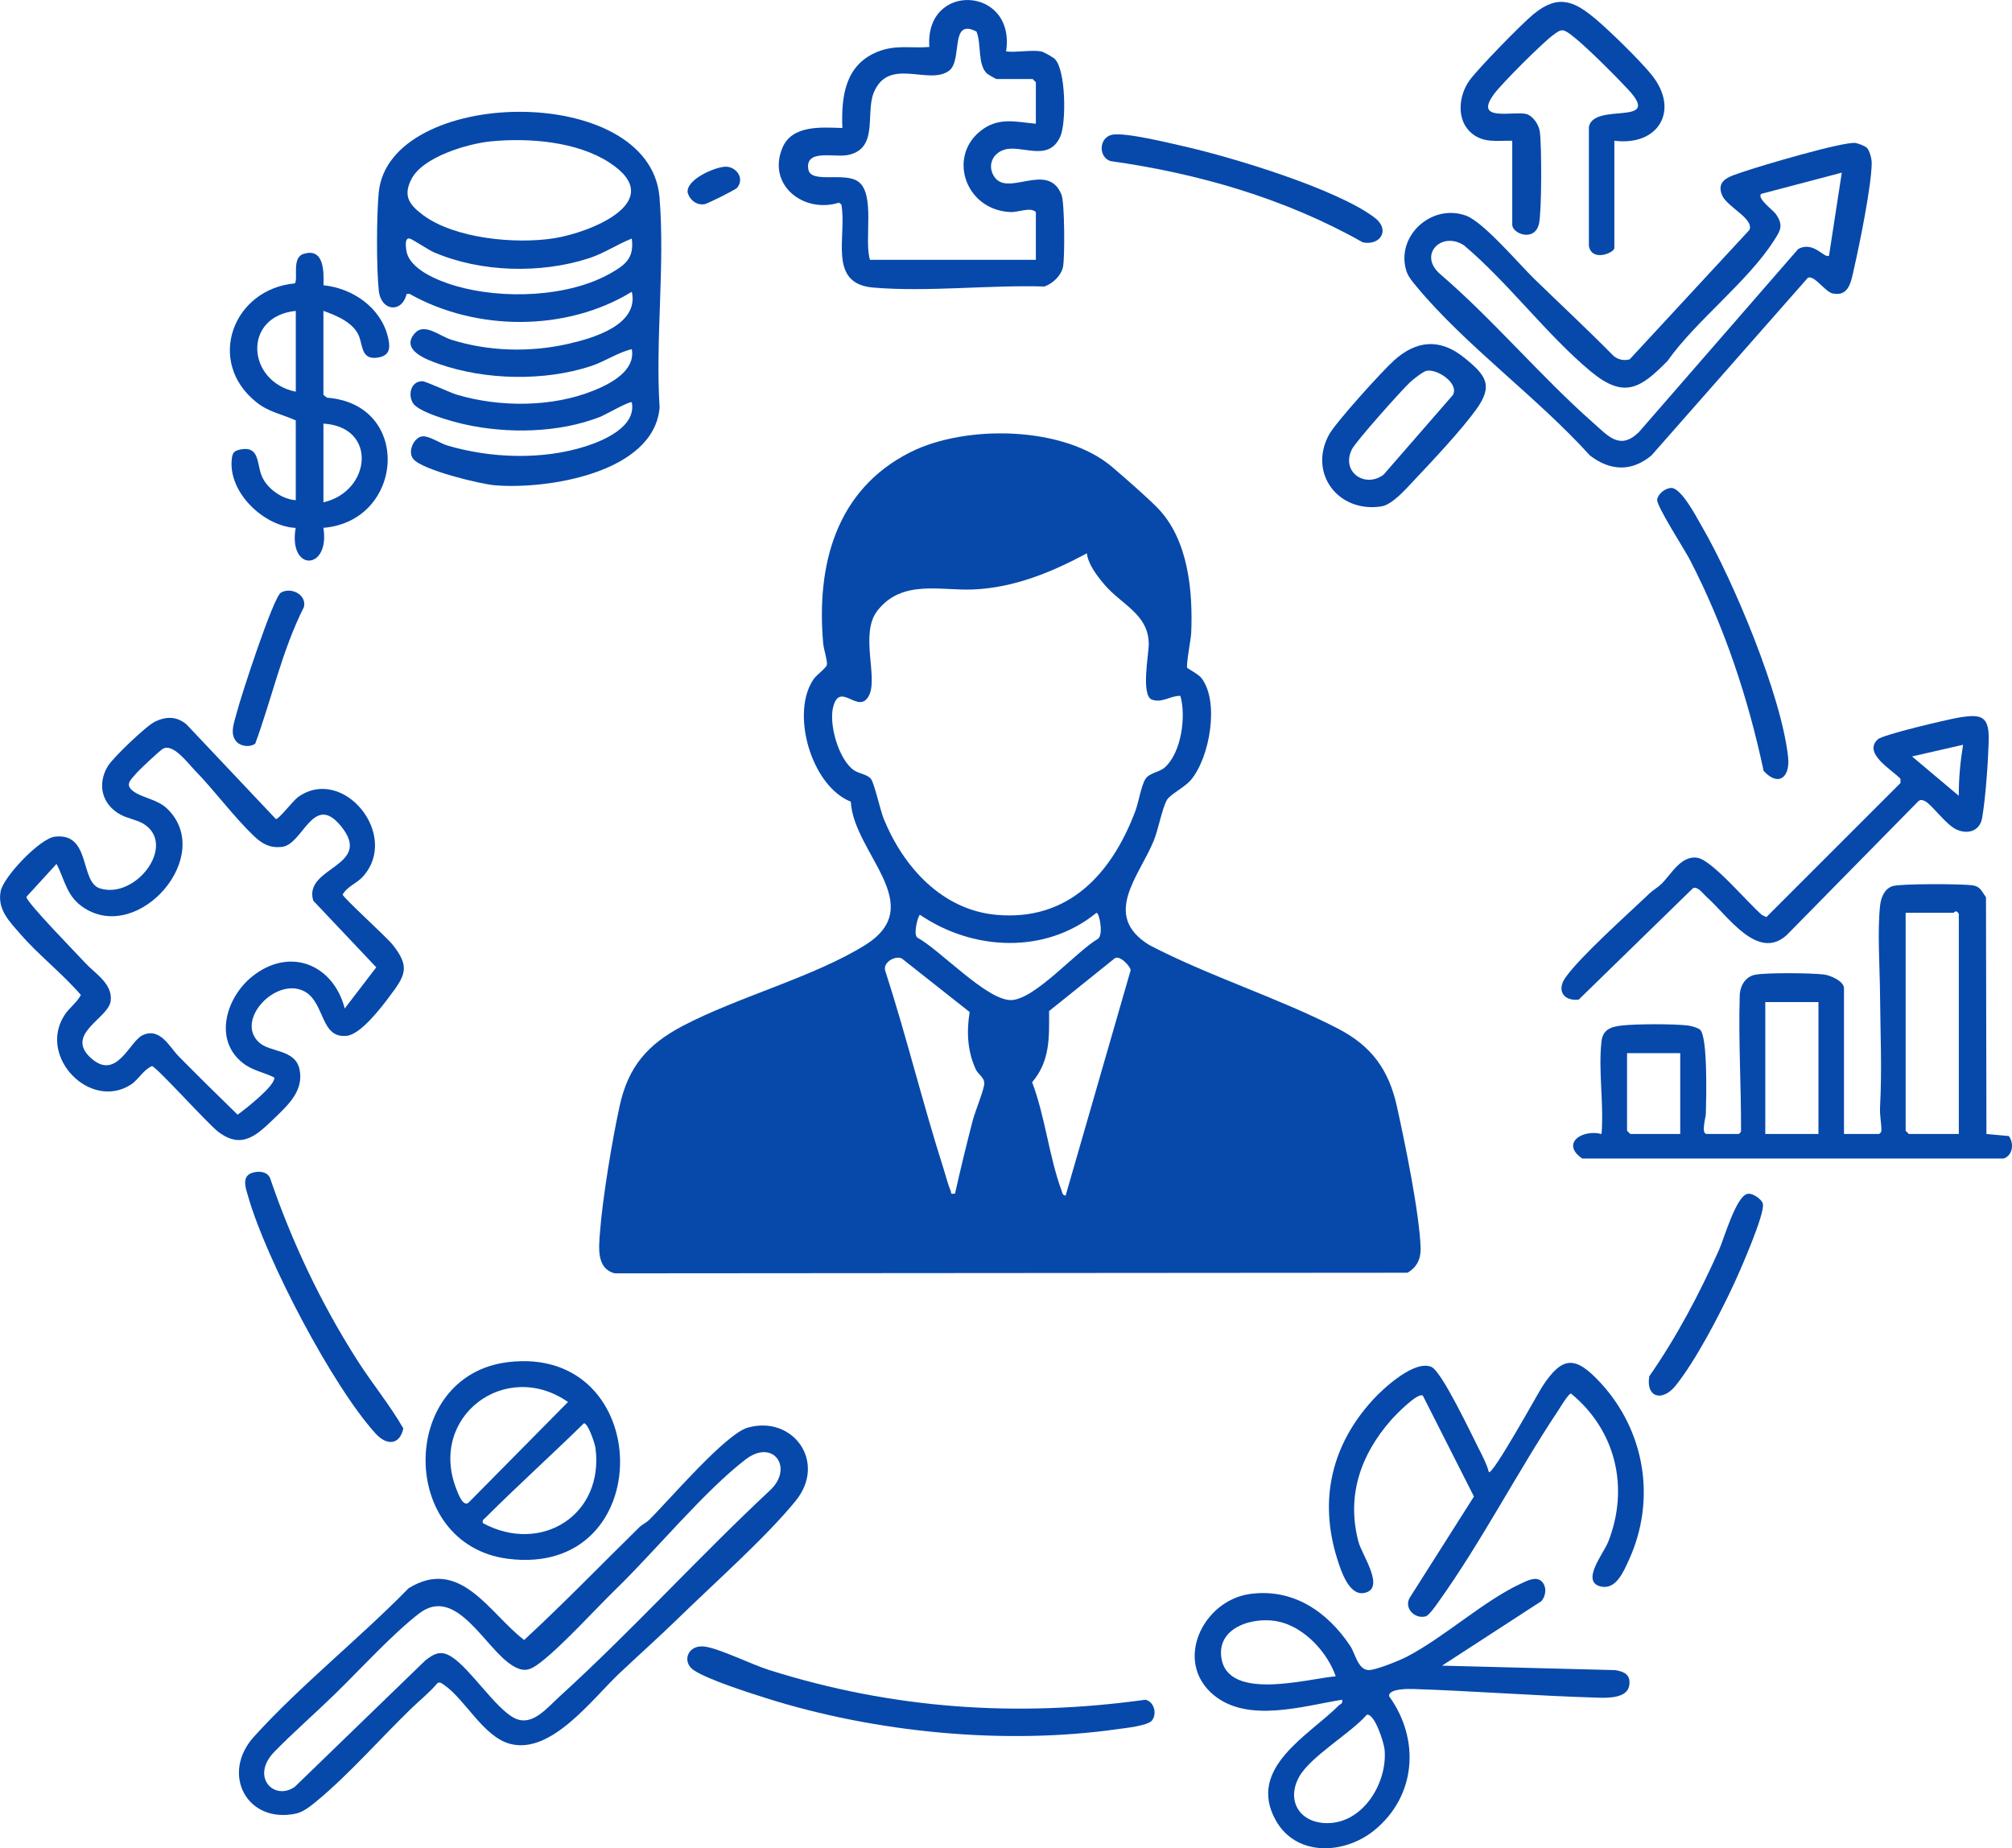 <svg xmlns="http://www.w3.org/2000/svg" id="Livello_2" data-name="Livello 2" viewBox="0 0 946.1 869.01"><defs><style>      .cls-1 {        fill: #0749aa;      }    </style></defs><g id="Livello_1-2" data-name="Livello 1"><g><path class="cls-1" d="M558.27,313.98c.27.46,5.21,2.93,6.68,4.83,8.59,11.13,3.88,37.32-4.88,47.83-3.01,3.61-9.93,6.88-11.41,9.59-2.29,4.19-3.95,13.66-6.08,18.92-6.76,16.72-24.79,35.27-2.15,49.19,28.05,14.65,60.91,24.9,88.71,39.29,15.67,8.1,23.84,19.22,27.66,36.34s10.75,50.93,11.21,66.86c.15,5.05-1.77,9.09-6.18,11.59l-372.77.28c-8.62-2.23-7.48-11.9-6.96-19.01,1.2-16.19,5.77-43.66,9.28-59.72,4.03-18.43,13.1-28.86,29.49-37.51,25.91-13.67,61.82-23.07,85.91-38.09,30.1-18.77-5.39-43.15-6.71-67.42-18.76-7.49-28.46-42-17.42-57.71,1.31-1.87,5.91-5.21,6.19-6.67.33-1.72-1.52-7.39-1.74-9.9-3.29-36.73,5.78-72.31,40.94-90.03,25.99-13.1,72.31-12.45,95.06,7.03,5.79,4.96,15.92,13.78,21.03,18.97,14.66,14.86,16.86,39.26,16,59.09-.12,2.8-2.51,15.16-1.86,16.27ZM511.08,260.17c-16.67,8.93-34.2,16.18-53.5,16.99-15.46.65-33.44-4.86-45.01,9.99-8.44,10.82.53,31.45-4.01,40-4.89,9.2-13.52-7.17-16.77,5.21-2.15,8.16,2.59,24.9,9.8,29.82,2.23,1.52,6.47,2.04,7.96,4.04,1.63,2.19,4.38,14.82,6.07,18.93,9.24,22.56,27.39,42.72,53,45,34,3.03,54.23-19.57,65.23-48.74,1.56-4.15,2.8-12.12,4.8-15.2,1.85-2.85,6.46-3.04,9.1-5.4,7.74-6.91,10.09-23.98,7.3-33.61-4.63-.19-8.42,3.45-13.29,1.79-5.43-1.85-1.53-21.42-1.58-26.32-.15-14.01-13.04-18.44-21.05-28.04-3.31-3.97-7.44-9.26-8.04-14.47ZM431.39,440.87c10.64,5.72,32.77,29.71,44.17,29.35,11.06-.36,30.51-22.74,40.45-28.63,3.08-1.39,1.03-12.39-.42-12.4-23.98,19.58-58.03,17.92-82.97.95-.84-.02-3.38,9.24-1.23,10.73ZM449.08,561.17c2.56-11.44,5.36-22.87,8.29-34.22,1.09-4.24,5.3-14.33,5.47-17.46.14-2.76-2.92-4.41-3.96-6.62-3.99-8.54-4.42-17.83-2.92-27.02l-31.9-25.19c-3.2-1.53-9.04,1.95-7.8,5.75,10.01,30.9,17.66,62.6,27.56,93.53.93,2.92,2,7.25,3.17,9.83.53,1.18-.48,1.81,2.09,1.41ZM501.08,562.17l30.57-105.93c.07-1.78-5.26-7.46-7.54-5.6l-30.8,24.75c.05,12.41.55,23.48-7.98,33.45,6.07,15.88,8.02,35.14,13.8,50.79.39,1.06.45,2.4,1.94,2.54Z"></path><path class="cls-1" d="M194.39,215.89c-2.96-3.55.3-10.33,4.23-10.73,3.16-.32,8.35,3.3,11.69,4.29,20.34,6.04,44.64,6.9,65,.43,8.86-2.81,23.99-9.39,21.78-20.71-.76-.83-12.61,5.92-14.73,6.76-19.47,7.7-43.81,8.09-64.08,3.55-5.32-1.19-21.33-5.55-24.07-9.92-2.53-4.04-.96-10.34,4.39-10.32,1.62,0,13.03,5.41,16.51,6.43,20.03,5.85,44.46,5.86,63.98-2.01,7.98-3.22,19.79-9.28,18.01-19.48-6.78,1.59-12.58,5.79-19.46,8.03-21.83,7.11-49.37,6.52-71.05-1.02-5.7-1.98-18.58-6.59-11.5-14.53,4.47-5.03,11.57,1.3,17.01,3.03,17.57,5.57,37.11,6.07,55.02,2,11.77-2.67,33.45-8.92,29.98-24.51-30.81,18.89-73.24,18.64-104.54.98l-1.37.08c-2.21,9.18-12.07,8.07-13.07-1.57-1.15-11.04-1.07-34.91-.04-46.04,4.61-49.78,127.47-52.41,132.03,2.06,2.65,31.74-1.99,66.92.06,99.03-2.82,30.86-53.4,38.52-77.53,36.44-7.13-.61-33.98-7.19-38.22-12.27ZM230.88,66.46c-10.91,1.06-31.95,7.26-37.35,17.64-4.07,7.82-1.29,11.98,5.23,16.89,14.93,11.25,43.7,13.87,61.71,11.05,16.99-2.66,54.3-17.37,25.94-35.7-15.22-9.84-37.84-11.6-55.53-9.88ZM297.08,112.17c-6.97,2.75-12.97,6.94-20.21,9.28-22.63,7.33-50.8,6.63-72.77-2.8-2.84-1.22-10.21-6.26-11.5-6.5-2.42-.46-1.75,3.96-1.53,5.54,1.26,9.05,15.42,14.49,23.24,16.76,21.96,6.38,53.19,5.43,73.31-6.25,6.94-4.03,10.56-7.2,9.47-16.02Z"></path><path class="cls-1" d="M87.68,340.58l42.05,44.52c1.32.23,8.04-8.63,10.45-10.35,21.12-15.04,48.12,17.91,30.44,37.44-2.88,3.19-7.43,4.67-9.49,8.41.37,1.64,20.43,19.75,23.48,23.56,8.52,10.65,5.86,14.59-1.54,24.48-3.95,5.29-13.33,17.46-19.74,18.33-12.92,1.76-10.32-15.99-20.51-21.01-13.27-6.55-32.45,13.82-20.95,24.22,5.25,4.75,17.04,3.05,19,12.72,1.96,9.69-4.99,16.27-11.24,22.3-8.51,8.2-15.63,15.61-27,6.95-5.03-3.83-29-30.52-31.16-30.9-4.08,1.75-6.36,6.43-10.02,8.77-18.97,12.1-43.47-12.8-31.36-32.36,2.4-3.88,5.89-5.98,7.95-9.84-8.64-10.03-19.84-18.71-28.44-28.62-5.18-5.97-11.01-11.65-9.26-20.29,1.35-6.65,18.4-24.74,25.54-25.54,17.05-1.91,11.51,21.41,21.18,24.36,17,5.19,36.25-20.64,20.41-30.4-2.94-1.81-7.57-2.57-10.73-4.27-8.79-4.73-11.2-14.24-6.05-22.81,2.37-3.95,18.03-18.93,22.09-20.9,5.28-2.57,10.23-2.67,14.92,1.25ZM162.1,474.17l14.83-19.35-29.64-31.35c-4.8-16.02,28.65-15.94,13.04-35.05-13.1-16.04-17.82,8.69-27.74,9.78-5.54.61-9.15-1.29-13.05-4.99-9.58-9.09-18.59-21.44-27.95-31.05-3.52-3.62-10.3-12.88-15.07-10.04-1.57.94-10.95,9.74-12.47,11.53-2.63,3.08-5.52,5.28-1.34,8.4s11.32,3.77,15.86,8.14c22.78,21.93-13.01,63.29-38.83,46.83-8.46-5.39-8.99-12.71-13.16-20.82l-14.17,15.49c-.14,2.43,23.89,26.92,27.64,31.03,4.51,4.94,12.96,9.73,12.01,17.87-.96,8.28-22.16,15.68-9.02,27.14,11.94,10.41,17.87-8.19,24.06-11.02,8.25-3.78,12.6,5.59,16.96,10,9.11,9.23,18.37,18.35,27.66,27.4,3.57-2.54,17.65-13.56,17.3-17.45-5.15-2.64-10.17-3.15-14.96-6.96-13.83-10.97-7.6-30.84,4.5-40.55,17.61-14.15,38.16-5.77,43.54,15.02Z"></path><path class="cls-1" d="M883.59,533.17c1.02-.75,1.08-.87,1.09-2.04,0-3.19-.83-6.82-.63-10.5.97-17.84.13-35.32,0-52.92-.1-12.58-1.31-30.08.04-42.04.42-3.7,2.07-7.88,5.95-9.05,3.94-1.2,32.47-1.08,37.5-.36,3.74.54,4.29,2.82,6.33,5.63l.21,111.29,10.53.97c2.58,3.43,1.85,9.19-2.46,10.58h-198.11c-10.21-6.99-.26-13.9,9.05-11.55,1.17-13.77-1.58-30.07-.02-43.52.64-5.55,4.35-6.91,9.52-7.48,7.04-.78,23.99-.8,31.03-.02,1.55.17,4.66,1.05,5.77,1.97,3.73,3.11,2.95,33.17,2.75,39.59-.06,1.79-2.4,9.46.46,9.46h15c1.02-.75,1.08-.87,1.09-2.04.06-20.78-1.24-41.68-.63-62.5-.04-4.79,2.52-9.6,7.6-10.4,6.04-.96,25.59-.77,31.94-.06,3.08.35,9.5,3.13,9.5,6.5v68.5h16.5ZM921.09,533.17v-103.5c-1.39-2.27-2.15-.5-2.5-.5h-22.5v102.5l1.5,1.5h23.5ZM855.09,471.17h-25v62h25v-62ZM790.09,495.17h-25v36.5l1.5,1.5h23.5v-38Z"></path><path class="cls-1" d="M291.47,786.55c-13.04,12.31-32.24,38.53-51.64,33.37-12.6-3.35-21.16-21.07-31.19-27.82-.93-.63-1.6-1.29-2.84-.83-3.73,4.45-8.15,7.93-12.23,11.87-14.17,13.67-29.56,31.25-44.46,43.54-2.8,2.31-6.4,5.29-9.96,6.04-23.09,4.92-35.53-18.75-19.7-36.2,21.91-24.16,49.79-46.32,72.72-69.79,24.35-14.91,37.96,11.91,54.3,24.36,18.55-17.13,36.08-35.29,54.11-52.95,1.43-1.4,3.28-2.17,4.57-3.43,9.38-9.2,35.94-40.52,46.52-43.48,21.24-5.95,37.3,16.26,22.46,34.46-14.04,17.22-38,38.41-54.49,54.51-9.16,8.94-18.84,17.57-28.15,26.36ZM157.47,796.55c-9.29,9.03-19.44,17.9-28.42,27.07-11.43,11.68-.24,23.33,9.54,16.54l61.48-59.52c4.35-3.37,7.43-4.83,12.53-1.48,8.76,5.76,20.57,24.28,29.33,28.67,8.26,4.14,15.11-4.63,21.18-10.15,34.11-31.03,65.3-65.5,99.01-96.99,11.24-10.48,1.54-24.47-11.5-14.5-19.2,14.69-42.64,43.15-61,61-10.12,9.84-25.14,26.51-35.51,34.49-4.95,3.81-7.78,4.79-13.35,1.31-12.72-7.95-26.2-37.82-43.69-24.35-12.53,9.65-27.8,26.43-39.6,37.91Z"></path><path class="cls-1" d="M877.81,69.45c1.35,1.35,2.33,5.16,2.32,7.16-.07,10.67-5.73,38.39-8.34,49.76-1.31,5.73-2.24,13.22-9.97,11.63-3.59-.74-8.75-8.87-11.71-7.39l-73.55,83.54c-9.4,7.82-19.49,7.27-28.95,0-24.51-27.19-58.44-51.58-81.55-79.45-1.76-2.12-3.89-4.61-4.73-7.27-5.14-16.34,11.76-31.94,28.04-26.04,8.21,2.98,25.05,22.9,32.19,29.84,12.33,11.96,24.94,23.7,37.02,35.95,2.13,1.93,4.95,2.54,7.75,1.77l56.26-60.79c2.44-5.23-10.38-10.83-12.75-16.23-3.28-7.52,4.09-9.12,9.48-11.01,7.89-2.77,47.35-14.43,53.17-13.7,1.17.15,4.53,1.46,5.31,2.24ZM866.08,81.17l-38,10.01c-1.88,2.23,5.72,7.64,7,9.49,3.83,5.52,1.99,7.92-1.17,12.83-12.28,19.07-36.33,37.22-49.8,56.2-12.56,12.78-20.27,18.06-36.04,4.99-20.67-17.14-38.84-41.81-59.66-59.34-10.42-6.81-21.64,4.26-11.37,13.37,25.1,21.53,47.35,48.21,72.02,69.98,7.18,6.34,12.64,13.15,21.55,4.52l74.91-86.09c7.24-4.13,12.5,4.76,14.54,3.05l6-39Z"></path><path class="cls-1" d="M724.83,743.44c2.62,2.42,2.22,6.84-.06,9.42l-46.67,30.3,81.4,2.1c4.48.72,7.48,2.3,6.59,7.36-1.03,5.87-9.99,5.73-14.56,5.6-28.92-.84-57.99-3.12-86.91-4.08-2.25-.08-11.8-.22-11.44,3.38,14.72,20.3,12.78,47.14-7.09,63.17-14.04,11.32-36.6,12.37-46.2-4.82-13.71-24.57,15.62-39.92,29.51-53.87.88-.88,2.19-.85,1.68-2.81-18.48,2.99-44.27,11.06-60.32-2.17-19.07-15.73-5.13-44.55,17.09-47.57,20.22-2.75,36.31,8.33,47.06,24.42,2.36,3.53,3.63,11.24,8.63,11.37,3.34.09,14.52-4.48,17.88-6.22,17.62-9.11,36.13-26.23,53.63-34.37,2.78-1.29,7.1-3.68,9.78-1.19ZM628.09,788.16c-3.82-11.04-14.2-22.5-25.97-25.51-11.67-2.98-29.96,1.95-27.81,16.76,3,20.64,40.43,9.93,53.78,8.75ZM642.72,806.24c-7.65,8.79-26.53,19.61-31.84,29.22-5.88,10.66-.34,20.9,11.73,21.7,17.69,1.18,29.9-18.43,28.47-34.49-.29-3.25-4.66-17.12-8.36-16.44Z"></path><path class="cls-1" d="M489.59,24.17c1.12.2,5.51,2.67,6.42,3.58,5.23,5.18,5.44,30.06,2.58,36.43-5.64,12.55-18.44,3.42-26.69,6.32-5.13,1.8-7.51,7.1-4.7,12.06,6.16,10.87,25.54-7.22,31.96,9.04,1.46,3.71,1.61,29.37.7,33.85-.86,4.21-4.82,7.86-8.74,9.26-25.83-.8-55.01,2.68-80.56.5-21.63-1.84-12.18-24.34-14.93-39.08l-1.11-.84c-16.58,5.23-33.95-8.28-26.6-25.8,4.57-10.89,18.46-9.58,28.18-9.31-.57-14.81,1.26-29.72,16.63-35.87,8.5-3.4,15.61-1.52,24.28-2.22-2.27-30.81,40.75-28.7,36.09,2.09,5.01.61,11.76-.84,16.5,0ZM409.09,122.17h78v-22.5c-2.79-2.46-7.95.21-12.03.03-21.75-1-30.09-27.57-12.3-39.36,7.8-5.17,15.67-2.93,24.33-2.17v-19.5l-1.5-1.5h-17c-.26,0-4.03-2.17-4.45-2.55-4.57-4.23-2.58-14.14-4.97-19.78-12.76-6.6-6.39,13.43-12.83,18.36-9.41,7.19-28.42-6.67-35.45,10.28-4.08,9.84,2.53,26.73-12.53,29.47-6.13,1.12-19.88-2.97-18.26,6.68,1.15,6.83,16.83,1.13,23.37,5.68,8.34,5.79,2.7,27.64,5.63,36.87Z"></path><path class="cls-1" d="M669.04,656.21c-2.44-1.67-12.97,9.26-14.93,11.49-14.3,16.27-21.07,35.64-15.31,57.25,1.68,6.31,13.04,22.21,2.54,24.06-7.04,1.24-10.82-10.58-12.54-16.06-8.74-27.79-2.64-53.55,16.77-74.79,5.22-5.71,19.63-18.83,27.5-15.47,4.99,2.13,19.21,32.5,22.71,39.29,1.68,3.26,3.39,6.62,4.32,10.19,1.92,1.41,23.14-37.19,25.18-40.31,9.44-14.39,15.51-14.5,27.32-1.71,21.04,22.8,26.26,55.12,13.34,83.37-2.52,5.51-6.07,14.04-13.13,12.44-9.75-2.2,1.26-15.49,3.46-21.12,9.96-25.44,3.49-52.4-17.57-69.64-1.3.27-4.96,6.44-6.02,8.04-19.27,28.97-36.03,61.68-56.18,89.82-1.19,1.67-4.47,6.5-6.13,6.94-5.34,1.42-10.63-4.33-7.17-9.25l29.89-47.11-24.04-47.46Z"></path><path class="cls-1" d="M139.09,197.67c-6.67-3.02-12.51-3.79-18.48-8.52-23.98-19.03-11.07-53.29,18.04-55.91,1.65-2.29-1.6-12.12,4.12-13.87,9.58-2.93,9.54,8.04,9.35,14.76,13.71,1.38,26.92,10.48,30.27,24.22,1.07,4.37,1.4,8.54-4.05,9.65-8.53,1.73-7.6-5.25-9.56-10.03-2.6-6.34-10.57-9.63-16.7-11.8v39.5l1.68,1.32c40.24,3.04,36.33,58.07-1.68,61.19,3.19,20.19-16.62,20.86-13.05.04-15.19-.81-31.95-16.94-30.01-32.6.33-2.66,1-3.62,3.79-4.23,9.32-2.04,7.91,6.64,10.23,12.32,2.44,5.96,9.56,11.07,16.04,11.46v-37.5ZM139.09,146.17c-25.23,2.58-23.08,33.34,0,38v-38ZM152.09,236.17c22.26-4.98,25.7-35.41,0-37v37Z"></path><path class="cls-1" d="M802.51,421.75c-1.52-1.34-4.27-5.25-6.41-4.15l-53.74,52.39c-7.08.84-10.51-4.29-6.26-10.33,7.11-10.11,29.47-29.93,39.47-39.52,1.71-1.64,3.79-2.73,5.57-4.43,4.46-4.23,9.36-13.87,17.2-12.36,7.07,1.37,23.87,21.57,30.21,26.87l2.05.98,63.06-63.04v-1.98c-3.97-4.25-17.86-12.01-10.63-18.58,2.42-2.2,32.55-9.28,37.82-10.17,11.04-1.88,14.66-.84,14.29,11.29-.3,9.84-1.45,26.38-3.09,35.9-1.07,6.19-6.85,7.88-12.22,5.32-5.02-2.39-11.55-11.83-14.74-13.3-1.1-.51-1.88-.78-2.96,0l-62,63.05c-13.71,12.34-27.58-9.07-37.6-17.94ZM923.09,350.18l-23.99,5.49,21.98,18.5c-.05-7.99.71-16.1,2.01-23.99Z"></path><path class="cls-1" d="M238.87,640.45c69.48-8.41,71.09,101.53-.02,92.46-51.68-6.59-51.61-86.21.02-92.46ZM267.09,659.19c-29.44-20.46-65.81,6.98-52.49,40.97.86,2.2,3.32,9.03,6.02,6.05l46.47-47.02ZM227.09,716.16c27.36,14.76,57.09-3.83,52.91-35.4-.28-2.09-3.45-11.58-5.42-11.57-15.29,15.01-31.28,29.4-46.44,44.55-.83.82-1.43.89-1.06,2.42Z"></path><path class="cls-1" d="M711.09,66.17c-6.77-.12-13.4,1.23-19.03-3.47-7.44-6.2-6.23-17.83-.96-25.03,4.12-5.63,24.41-26.44,29.99-31.01,11.76-9.64,19.28-6.13,29.53,2.54,6.62,5.6,20.67,19.36,26,25.96,13.43,16.65,3.24,33.68-17.51,31.01v50.5c0,2.12-10.54,6.68-11.97-1.03v-55.95c2.26-11.9,34.95.15,18.51-17.56-5.74-6.18-20.21-20.7-26.52-25.48-4.23-3.2-4.83-3.19-9.04,0-5.18,3.93-23.67,22.35-27.5,27.5-10.22,13.74,9.9,7.67,15.47,9.57,2.97,1.02,5.52,4.97,5.98,8.01.95,6.19.96,37.88-.37,43.5-2.06,8.72-12.57,4.66-12.57.43v-39.5Z"></path><path class="cls-1" d="M541.77,808.86c-1.93,2.6-12.7,3.65-16.32,4.16-53.2,7.56-114.02,1.59-165.15-14.57-8.4-2.65-27.14-8.62-33.94-13.06-6.01-3.92-3.04-12.37,5.16-11.18,7.03,1.02,21.89,8.39,30.05,10.97,58.07,18.35,116.53,22.41,177,14.01,4.05.81,5.61,6.4,3.2,9.67Z"></path><path class="cls-1" d="M655.44,169.52c10.63-9.59,21.72-10.54,33.12-1.32,10.33,8.35,13.78,13.03,5.51,24.45-7.08,9.78-20.86,24.44-29.46,33.54-3.6,3.81-9.94,11.13-15.08,11.92-20.18,3.12-34.4-15.47-24.64-33.64,3.11-5.78,24.97-29.91,30.56-34.94ZM670.82,174.34c-1.69.36-6.28,3.99-7.72,5.34-4.04,3.76-25.54,27.83-27.4,31.6-5.26,10.62,6.23,18.45,14.9,11.9l32.59-37.45c3.04-5.57-7.48-12.42-12.37-11.38Z"></path><path class="cls-1" d="M785.77,229.42c4.79-.21,12.02,13.81,14.49,18.08,14.84,25.54,37.46,79.58,40.55,108.44,1.04,9.72-4.58,14.04-11.51,6.52-7.26-34.32-18.58-68.17-34.69-99.31-2.44-4.71-15.79-25.35-15.36-28.25.41-2.77,3.78-5.35,6.52-5.47Z"></path><path class="cls-1" d="M118.8,551.38c2.92-.87,6.74-.59,8.15,2.42,10.28,30.14,24.01,59.08,41.12,85.88,6.92,10.84,15.25,20.89,21.6,31.97-1.78,7.95-7.9,8.04-13.01,2.43-20.4-22.41-51.47-81.93-59.86-111.14-1.1-3.83-3.6-9.91,1.99-11.57Z"></path><path class="cls-1" d="M522.81,63.38c5.95-1.33,27.01,3.86,34.1,5.47,22.64,5.14,71.56,19.92,89.5,33.5,7.45,5.64,2.75,13.26-5.57,11.61-36.39-20.59-77.42-32.44-118.79-38.24-5.69-2.09-5.21-11.01.77-12.34Z"></path><path class="cls-1" d="M821.82,561.33c2.33-.46,6.51,2.47,7.11,4.57,1.27,4.44-10.89,32.01-13.66,37.95-6.55,14.06-17.8,35.78-27.35,47.65-6.25,7.78-14.09,5.57-12.38-4.39,12.93-18.59,23.49-38.62,32.73-59.27,2.45-5.48,8.14-25.68,13.55-26.52Z"></path><path class="cls-1" d="M111.37,348.89c-3.7-3.72-1.09-9.58,0-13.94,1.8-7.16,17.1-54.11,20.7-56.29,4.53-2.75,12.21.72,10.85,6.76-10.31,20.39-15.12,43.1-22.89,64.2-2.39,1.85-6.62,1.34-8.67-.73Z"></path><path class="cls-1" d="M340.86,78.38c4.99-.32,9.53,5.19,5.8,9.87-.8,1-13.98,7.53-15.33,7.75-3.74.64-6.95-1.92-7.99-5.47-.66-6.2,12.54-11.83,17.52-12.15Z"></path></g></g></svg>